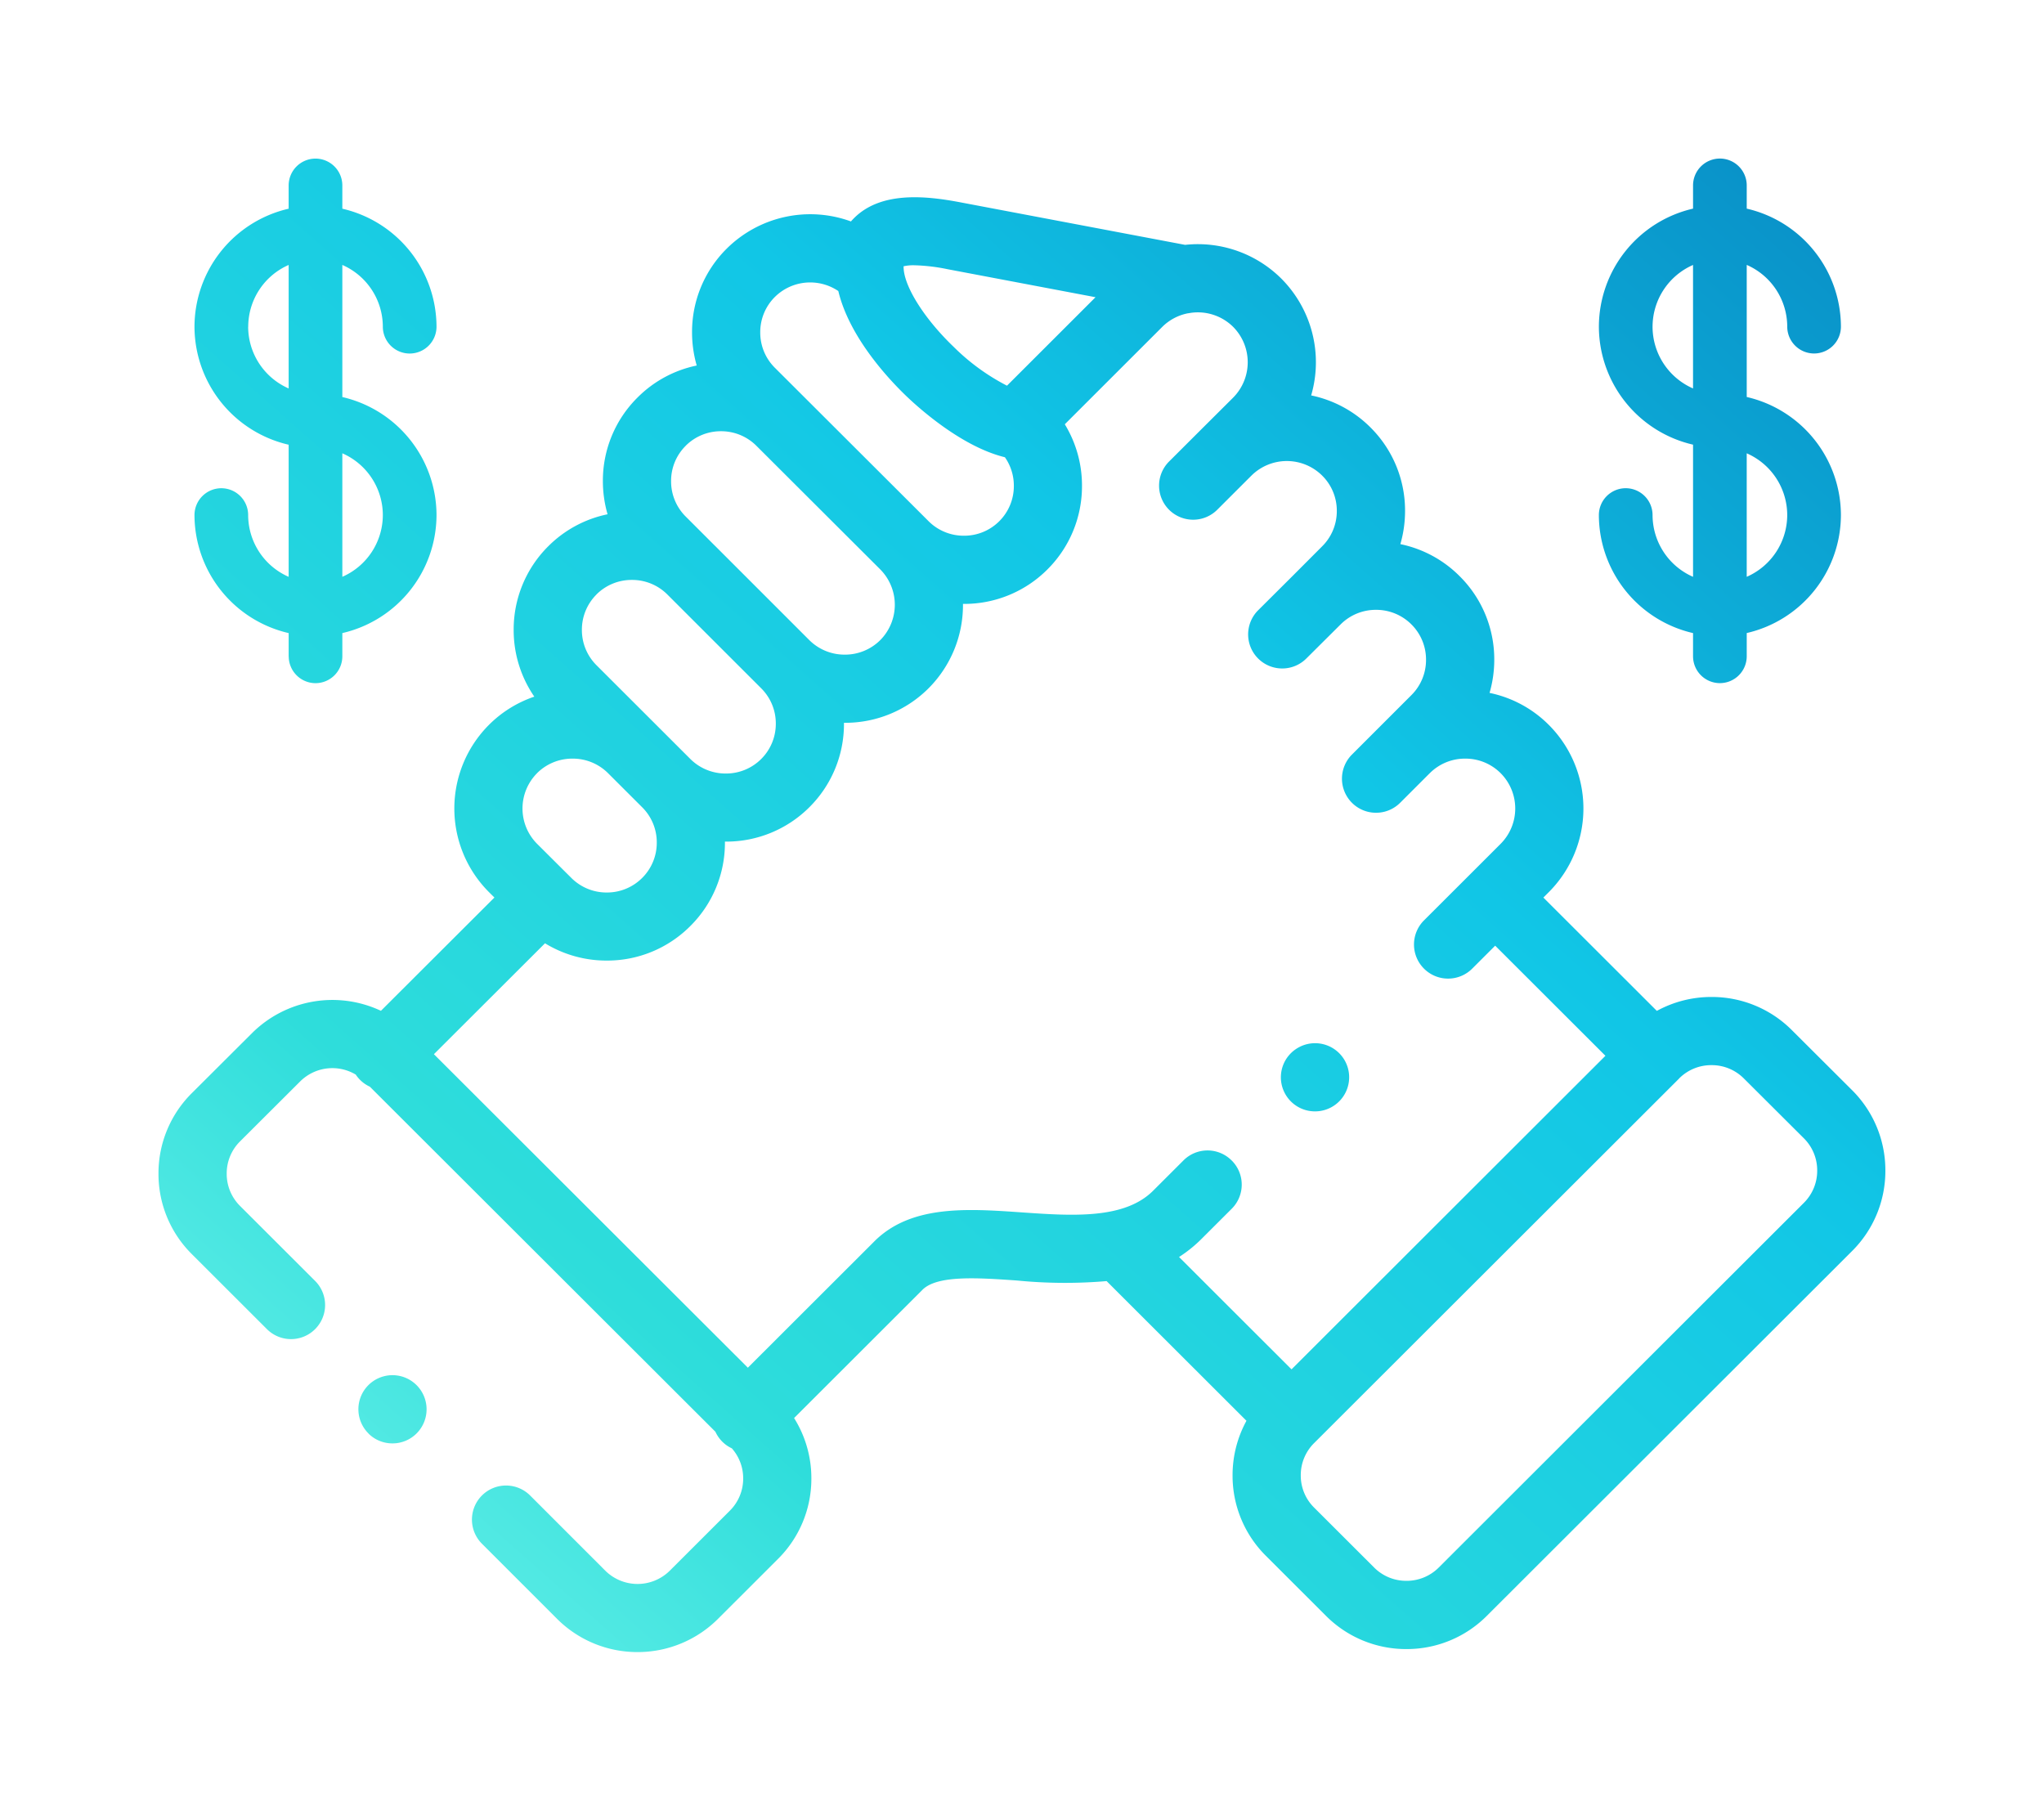 <svg xmlns="http://www.w3.org/2000/svg" xmlns:xlink="http://www.w3.org/1999/xlink" width="154.66" height="137" viewBox="0 0 154.66 137">
  <defs>
    <linearGradient id="linear-gradient" y1="1" x2="1" gradientUnits="objectBoundingBox">
      <stop offset="0" stop-color="#7af7ec"/>
      <stop offset="0.251" stop-color="#2edddb"/>
      <stop offset="0.635" stop-color="#11c6e6"/>
      <stop offset="1" stop-color="#088ac4"/>
    </linearGradient>
    <filter id="Path_11641" x="0" y="0" width="154.66" height="137" filterUnits="userSpaceOnUse">
      <feOffset input="SourceAlpha"/>
      <feGaussianBlur stdDeviation="4" result="blur"/>
      <feFlood flood-color="#affff9" flood-opacity="0.412"/>
      <feComposite operator="in" in2="blur"/>
      <feComposite in="SourceGraphic"/>
    </filter>
  </defs>
  <g id="Group_217" data-name="Group 217" transform="translate(-484.664 -686)">
    <g id="partnership" transform="translate(496.663 698)">
      <g transform="matrix(1, 0, 0, 1, -12, -12)" filter="url(#Path_11641)">
        <path id="Path_11641-2" data-name="Path 11641" d="M-4388.5-540.582l-5.694-5.694a2.579,2.579,0,0,1,0-3.647,2.58,2.58,0,0,1,3.648,0l5.689,5.69a3.466,3.466,0,0,0,4.877,0l4.554-4.55a3.416,3.416,0,0,0,1-2.433,3.412,3.412,0,0,0-.858-2.276,2.548,2.548,0,0,1-.726-.508,2.59,2.59,0,0,1-.518-.748l-26.145-26.107a2.578,2.578,0,0,1-.741-.516,2.6,2.6,0,0,1-.326-.4,3.453,3.453,0,0,0-4.206.516l-4.559,4.547a3.411,3.411,0,0,0-1,2.432,3.411,3.411,0,0,0,1,2.434l5.689,5.683a2.578,2.578,0,0,1,0,3.647,2.577,2.577,0,0,1-3.646,0l-5.689-5.683a8.537,8.537,0,0,1-2.516-6.083,8.536,8.536,0,0,1,2.516-6.083l4.559-4.545a8.622,8.622,0,0,1,9.756-1.691l8.587-8.571-.417-.415a8.952,8.952,0,0,1,0-12.647,8.872,8.872,0,0,1,3.436-2.138,8.878,8.878,0,0,1-1.562-5.054,8.878,8.878,0,0,1,2.618-6.326,8.864,8.864,0,0,1,4.487-2.42,9.017,9.017,0,0,1-.355-2.517,8.857,8.857,0,0,1,2.62-6.315,8.845,8.845,0,0,1,4.481-2.423,9.028,9.028,0,0,1-.354-2.51,8.878,8.878,0,0,1,2.612-6.323,8.974,8.974,0,0,1,9.411-2.069,4.952,4.952,0,0,1,.39-.4c2.046-1.866,5.286-1.54,7.88-1.048l17.014,3.22a8.954,8.954,0,0,1,7.281,2.554,8.963,8.963,0,0,1,2.258,8.838,8.892,8.892,0,0,1,4.486,2.421,8.861,8.861,0,0,1,2.618,6.322,9.028,9.028,0,0,1-.355,2.51,8.851,8.851,0,0,1,4.489,2.428,8.855,8.855,0,0,1,2.616,6.32,8.991,8.991,0,0,1-.356,2.508,8.861,8.861,0,0,1,4.49,2.428,8.952,8.952,0,0,1,0,12.639l-.418.418,8.585,8.575a8.583,8.583,0,0,1,4.137-1.052,8.546,8.546,0,0,1,6.082,2.511l4.557,4.543a8.541,8.541,0,0,1,2.516,6.083,8.537,8.537,0,0,1-2.515,6.083l-27.643,27.609a8.547,8.547,0,0,1-6.082,2.511,8.551,8.551,0,0,1-6.083-2.511l-4.557-4.552a8.535,8.535,0,0,1-2.514-6.08,8.558,8.558,0,0,1,1.051-4.13l-10.582-10.569a37.139,37.139,0,0,1-6.786-.045c-2.979-.207-6.061-.422-7.167.723l-.031.032-9.663,9.652a8.556,8.556,0,0,1,1.307,4.568,8.538,8.538,0,0,1-2.515,6.083l-4.558,4.552a8.6,8.6,0,0,1-6.083,2.505A8.589,8.589,0,0,1-4388.5-540.582Zm84.907-40.906-27.643,27.609a3.406,3.406,0,0,0-1,2.43,3.4,3.4,0,0,0,1,2.43l4.558,4.552a3.425,3.425,0,0,0,2.438,1,3.43,3.43,0,0,0,2.438-1l27.642-27.609a3.413,3.413,0,0,0,1-2.434,3.412,3.412,0,0,0-1-2.433l-4.557-4.543a3.421,3.421,0,0,0-2.438-1A3.423,3.423,0,0,0-4303.6-581.487Zm-33.866,6.219a2.577,2.577,0,0,1,0,3.647l-2.293,2.29a10.143,10.143,0,0,1-1.694,1.363l8.511,8.5,23.752-23.725-8.343-8.332-1.739,1.738a2.577,2.577,0,0,1-1.824.754,2.572,2.572,0,0,1-1.824-.756,2.579,2.579,0,0,1,0-3.648l3.559-3.554s0,0,0,0l0,0,2.241-2.24a3.787,3.787,0,0,0,0-5.347,3.758,3.758,0,0,0-2.681-1.1,3.757,3.757,0,0,0-2.678,1.1l-.038.035-2.205,2.205a2.571,2.571,0,0,1-1.825.756,2.569,2.569,0,0,1-1.824-.755,2.579,2.579,0,0,1,0-3.647l4.5-4.5a3.744,3.744,0,0,0,1.106-2.674,3.742,3.742,0,0,0-1.1-2.67,3.76,3.76,0,0,0-2.683-1.108,3.757,3.757,0,0,0-2.678,1.1l-2.6,2.586a2.58,2.58,0,0,1-3.648-.008,2.579,2.579,0,0,1,.008-3.647l2.584-2.574h0l2.257-2.262a3.744,3.744,0,0,0,1.109-2.675,3.737,3.737,0,0,0-1.1-2.67,3.8,3.8,0,0,0-5.353-.013l-.341.339s0,0,0,0l-2.252,2.25a2.579,2.579,0,0,1-3.647,0,2.578,2.578,0,0,1,0-3.647l2.584-2.58a.167.167,0,0,1,.022-.021l2.244-2.235a3.8,3.8,0,0,0,0-5.353,3.794,3.794,0,0,0-3.205-1.061c-.076.014-.151.027-.228.035a3.78,3.78,0,0,0-1.935,1.031l-7.37,7.365a8.9,8.9,0,0,1,1.3,4.663A8.878,8.878,0,0,1-4351.4-620a8.882,8.882,0,0,1-6.326,2.614l-.069,0A8.918,8.918,0,0,1-4360.4-611a8.912,8.912,0,0,1-6.333,2.611l-.067,0c0,.022,0,.044,0,.066A8.866,8.866,0,0,1-4369.42-602a8.886,8.886,0,0,1-6.321,2.6h-.066c0,.022,0,.044,0,.066a8.862,8.862,0,0,1-2.622,6.326,8.873,8.873,0,0,1-6.322,2.61,8.91,8.91,0,0,1-4.67-1.308l-8.406,8.392,23.755,23.721,9.5-9.488c2.776-2.85,7.066-2.553,11.215-2.265,3.82.266,7.772.54,9.952-1.641l2.294-2.291a2.571,2.571,0,0,1,1.823-.754A2.572,2.572,0,0,1-4337.462-575.269Zm-52.559-29.311a3.787,3.787,0,0,0,0,5.349l2.234,2.226.015.013.012.013.324.322a3.76,3.76,0,0,0,2.684,1.108,3.758,3.758,0,0,0,2.678-1.1,3.747,3.747,0,0,0,1.107-2.675,3.738,3.738,0,0,0-1.1-2.67l-2.588-2.585a3.77,3.77,0,0,0-2.682-1.1A3.771,3.771,0,0,0-4390.021-604.58Zm4.493-13.518a3.754,3.754,0,0,0-1.105,2.677,3.753,3.753,0,0,0,1.105,2.675l4.519,4.514h0l2.583,2.581a3.779,3.779,0,0,0,2.683,1.1,3.764,3.764,0,0,0,2.678-1.1,3.748,3.748,0,0,0,1.105-2.673,3.743,3.743,0,0,0-1.1-2.67l-7.127-7.124a3.762,3.762,0,0,0-2.661-1.082A3.761,3.761,0,0,0-4385.528-618.1Zm6.751-11.252a3.736,3.736,0,0,0-1.107,2.67,3.755,3.755,0,0,0,1.1,2.678l2.223,2.222.035.033,7.1,7.1h0a3.776,3.776,0,0,0,2.683,1.1,3.779,3.779,0,0,0,2.687-1.1,3.8,3.8,0,0,0-.005-5.353l-9.365-9.346a3.767,3.767,0,0,0-2.684-1.105A3.754,3.754,0,0,0-4378.777-629.35Zm6.739-11.254a3.752,3.752,0,0,0-1.1,2.672,3.749,3.749,0,0,0,1.1,2.673l11.631,11.609v0a3.759,3.759,0,0,0,2.681,1.105,3.752,3.752,0,0,0,2.677-1.1,3.749,3.749,0,0,0,1.1-2.675,3.757,3.757,0,0,0-.676-2.162c-3.231-.787-6.432-3.649-7.43-4.6-1.346-1.288-4.338-4.467-5.175-7.976a3.8,3.8,0,0,0-2.132-.651A3.782,3.782,0,0,0-4372.038-640.6Zm9.746-2.328c0,.064,0,.148.011.255h0v0c.139,1.469,1.665,3.824,3.8,5.863a16.274,16.274,0,0,0,4.013,2.917l6.7-6.694-11.187-2.118a14.094,14.094,0,0,0-2.549-.3A3.391,3.391,0,0,0-4362.292-642.932Zm-40.474,88.329-.007-.007a2.579,2.579,0,0,1-.031-3.647,2.579,2.579,0,0,1,3.647-.031,2.583,2.583,0,0,1,.034,3.65,2.571,2.571,0,0,1-1.84.772A2.56,2.56,0,0,1-4402.767-554.6Zm69.3-25.8a2.572,2.572,0,0,1,1.135-3.46l.013-.008a2.581,2.581,0,0,1,3.465,1.142,2.58,2.58,0,0,1-1.142,3.464,2.578,2.578,0,0,1-1.164.277A2.579,2.579,0,0,1-4333.462-580.4Zm30.908-33.016v-1.759a9.188,9.188,0,0,1-7.125-8.929,2.034,2.034,0,0,1,2.03-2.033,2.036,2.036,0,0,1,2.033,2.033,5.108,5.108,0,0,0,3.063,4.672v-10a9.186,9.186,0,0,1-7.125-8.929,9.188,9.188,0,0,1,7.125-8.93v-1.758a2.034,2.034,0,0,1,2.032-2.031,2.033,2.033,0,0,1,2.03,2.031v1.758a9.189,9.189,0,0,1,7.127,8.93,2.033,2.033,0,0,1-2.03,2.031,2.035,2.035,0,0,1-2.032-2.031,5.106,5.106,0,0,0-3.065-4.672v9.994a9.188,9.188,0,0,1,7.127,8.932,9.188,9.188,0,0,1-7.127,8.929v1.759a2.033,2.033,0,0,1-2.03,2.031A2.033,2.033,0,0,1-4302.554-613.416Zm4.062-6.017a5.109,5.109,0,0,0,3.065-4.672,5.107,5.107,0,0,0-3.065-4.673Zm-7.125-18.925a5.106,5.106,0,0,0,3.063,4.672v-9.343A5.106,5.106,0,0,0-4305.617-638.359Zm-103.2,24.942v-1.759a9.188,9.188,0,0,1-7.125-8.93,2.033,2.033,0,0,1,2.031-2.03,2.032,2.032,0,0,1,2.03,2.03,5.112,5.112,0,0,0,3.064,4.673v-9.995a9.188,9.188,0,0,1-7.125-8.93,9.186,9.186,0,0,1,7.125-8.929v-1.758a2.034,2.034,0,0,1,2.032-2.033,2.034,2.034,0,0,1,2.03,2.033v1.758a9.187,9.187,0,0,1,7.126,8.929,2.032,2.032,0,0,1-2.03,2.03,2.034,2.034,0,0,1-2.032-2.03,5.109,5.109,0,0,0-3.064-4.673v9.995a9.187,9.187,0,0,1,7.126,8.93,9.187,9.187,0,0,1-7.126,8.93v1.759a2.033,2.033,0,0,1-2.03,2.031A2.034,2.034,0,0,1-4408.813-613.416Zm4.062-6.017a5.109,5.109,0,0,0,3.064-4.673,5.107,5.107,0,0,0-3.064-4.672Zm-7.126-18.925a5.109,5.109,0,0,0,3.064,4.672v-9.343A5.107,5.107,0,0,0-4411.877-638.359Z" transform="translate(4430.66 663.08)" fill="url(#linear-gradient)"/>
      </g>
    </g>
  </g>
</svg>
